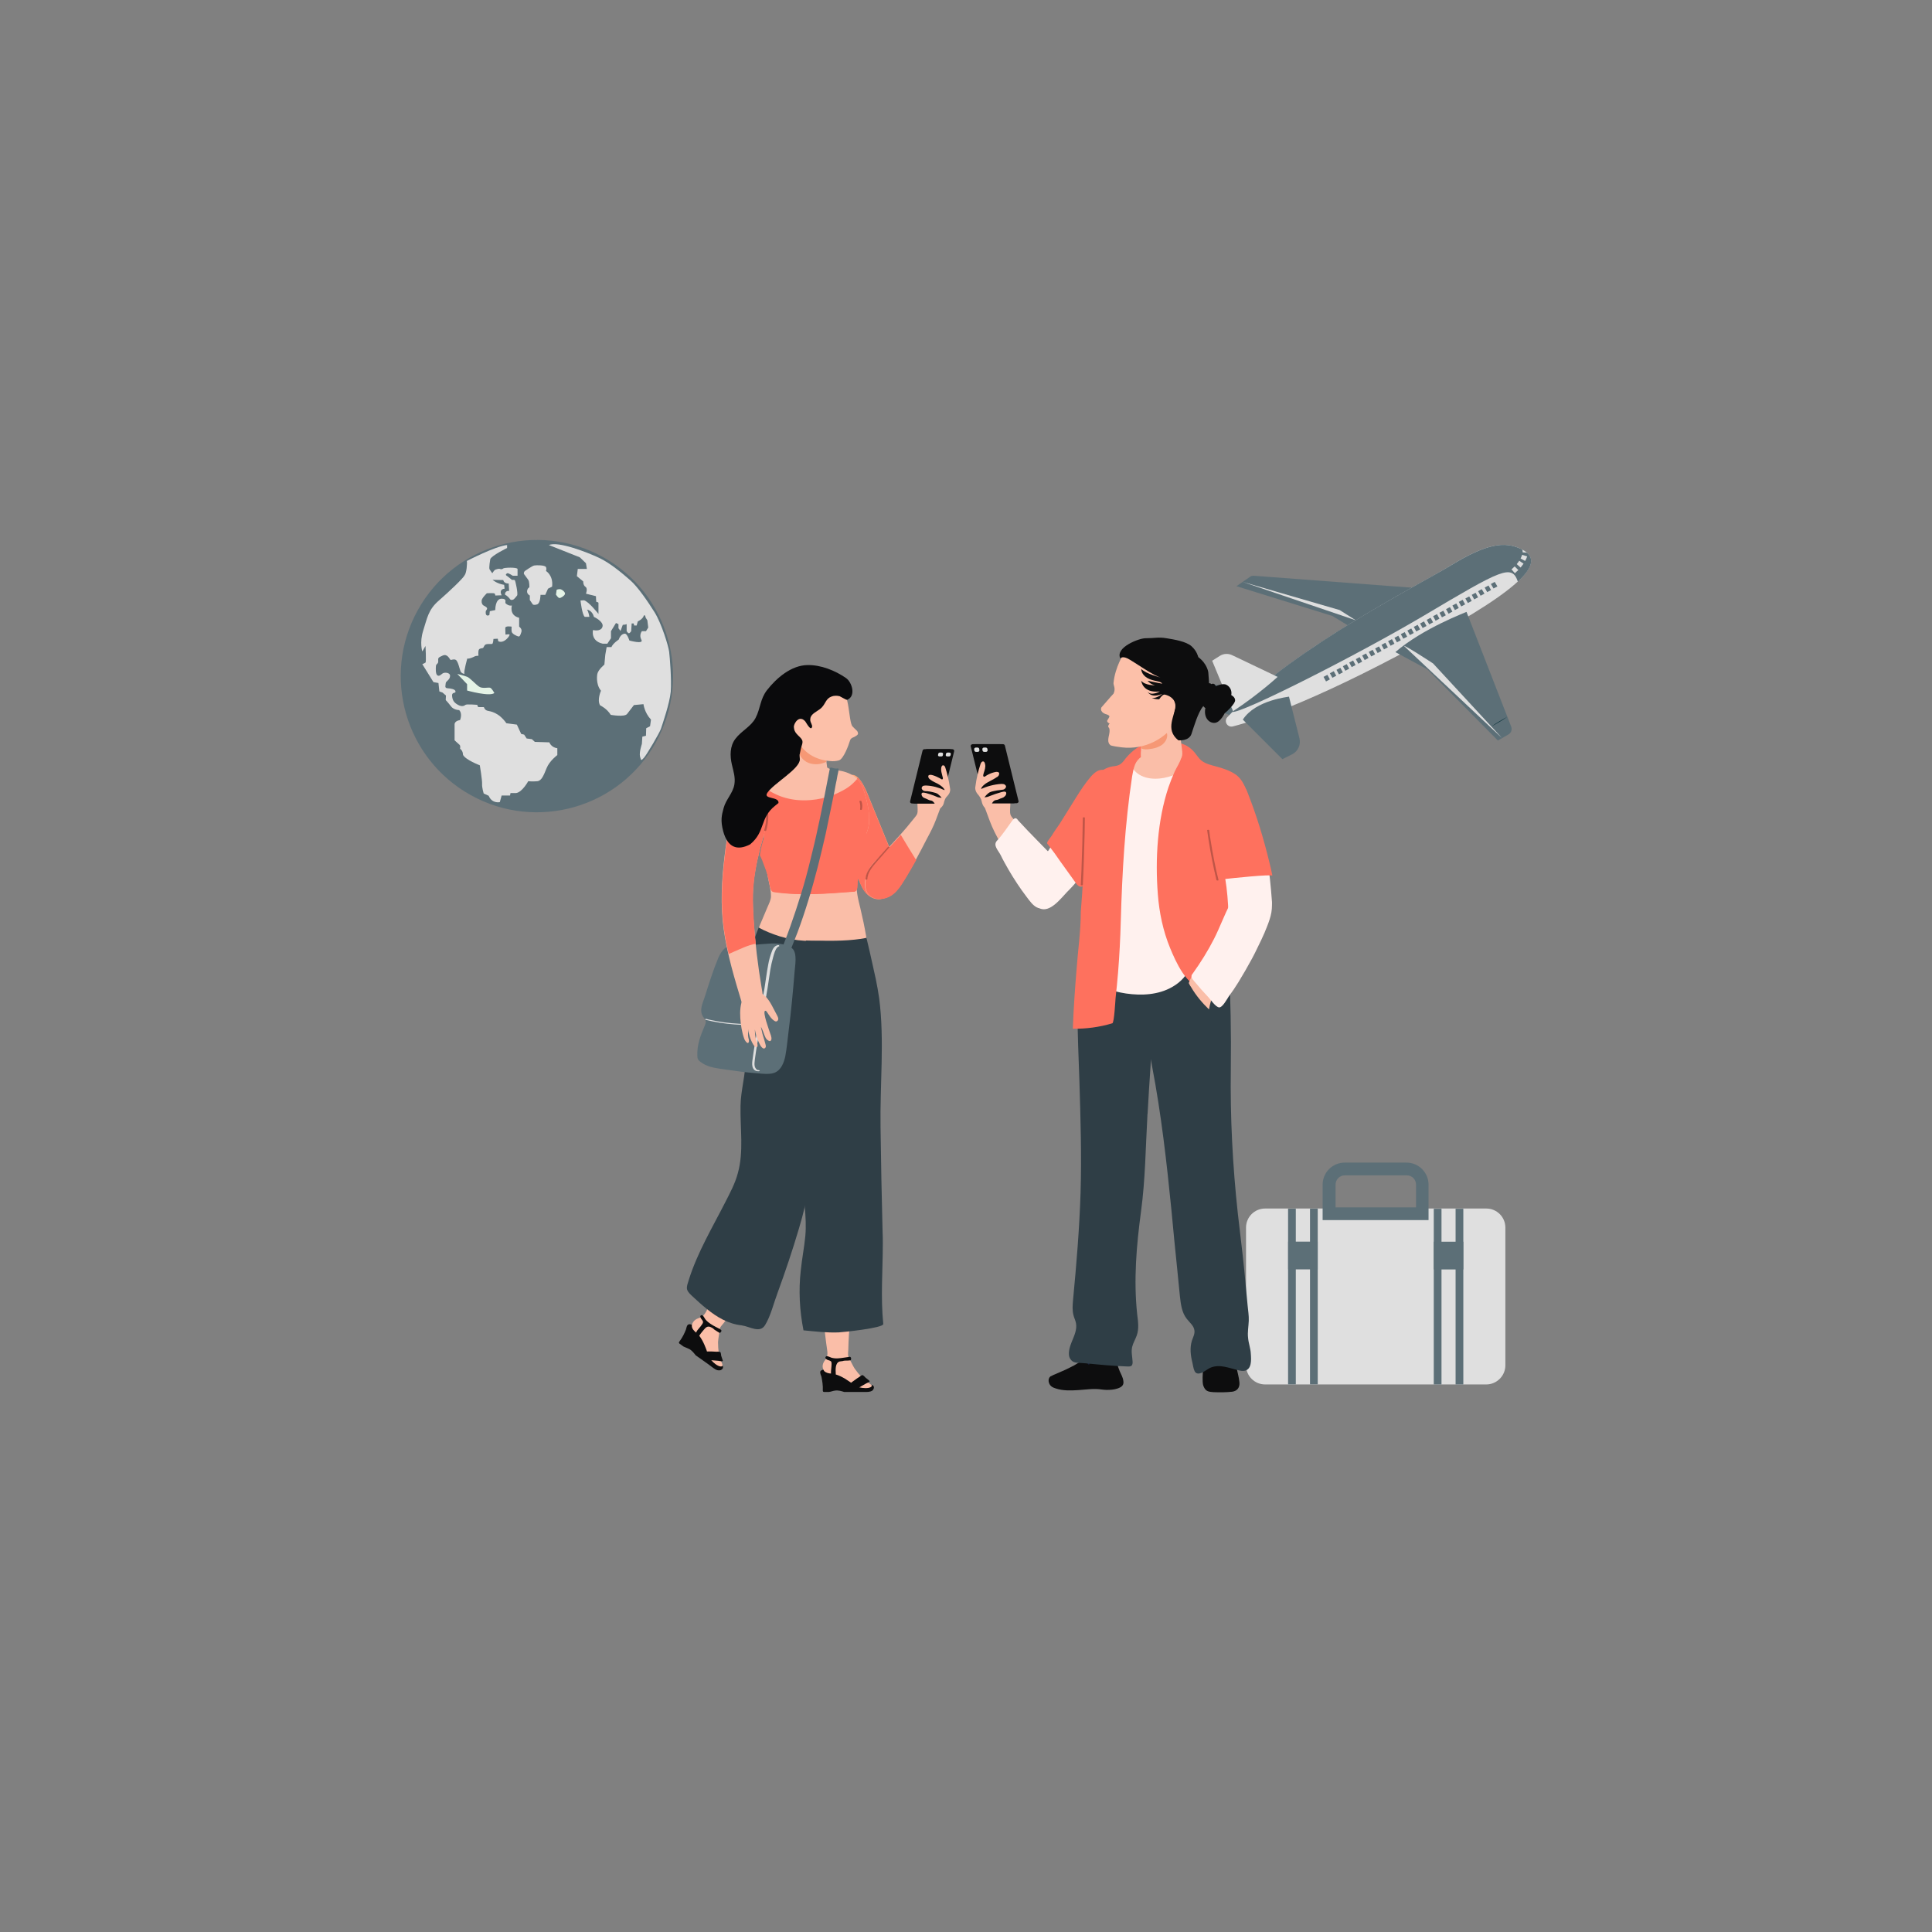 <?xml version="1.0" encoding="utf-8"?>
<svg xmlns="http://www.w3.org/2000/svg" enable-background="new 0 0 850 850" viewBox="0 0 850 850">
  <rect x="0" y="0" width="850" height="850" fill="#808080" stroke="none"/>
  <g>
    <g>
      <g>
        <path d="M595.1,276.4l-8.9-5.4L544,257.9l5.9-4.1c0.5-0.4,1.1-0.5,1.7-0.5l75.4,5.7L595.1,276.4z" fill="#5c6f77"/>
      </g>
      <g>
        <path d="M520.1,306.8l22.8,8.5l20.1-12.1l-31.5-2.1c-1.3-0.1-2.5,0.2-3.6,0.9L520.1,306.8z" fill="#5c6f77"/>
      </g>
      <g>
        <path d="M540,315.5c-1.7,1.8,0,4.7,2.4,4.1c12-3.1,39.9-12.6,91.1-41.2c44.4-24.7,43.8-32.6,36.2-36.6&#xD;&#xA;				c-7.6-4-15.9-2.5-31.3,6.9C624,257.6,568.3,285.4,540,315.5z" fill="#dfdfdf"/>
      </g>
      <g>
        <path d="M546.8,316.6l17.4,17.4l4.4-2.2c2.5-1.3,3.8-4.2,3.1-7l-4.6-18.3C567.1,306.6,552.4,307.9,546.8,316.6z" fill="#5c6f77"/>
      </g>
      <g>
        <path d="M613.9,286.9l14.1,7.6l31,31.3l4.7-2.7c1.2-0.7,1.6-2.1,1.2-3.3l-19.7-50.6&#xD;&#xA;				C645.2,269.3,626,276.4,613.9,286.9z" fill="#5c6f77"/>
      </g>
      <g>
        <path d="M669.7,241.8c-7.6-4-15.9-2.5-31.3,6.9c-14.1,8.6-67.4,35.3-96.3,64.5c3.4,1.1,54.7-24.8,84.1-42.2&#xD;&#xA;				c34.7-20.6,38.9-22.9,41.6-15.1C676.3,248,674.3,244.2,669.7,241.8z" fill="#5c6f77"/>
      </g>
      <g>
        <defs>
          <path d="M669.7,241.8c-7.6-4-15.9-2.5-31.3,6.9c-14.1,8.6-67.4,35.3-96.3,64.5c0,3.6,54.7-24.8,84.1-42.2&#xD;&#xA;					c34.7-20.6,38.9-22.9,41.6-15.1C676.3,248,674.3,244.2,669.7,241.8z" id="a"/>
        </defs>
        <clipPath id="b">
          <use href="#a" overflow="visible"/>
        </clipPath>
        <g clip-path="url(#b)">
          <g>
            <path d="M666.5,252.2l-1.5-1.7c0.5-0.4,0.9-0.9,1.4-1.3l1.6,1.6C667.5,251.2,667,251.7,666.5,252.2z M669,249.7&#xD;&#xA;						l-1.7-1.5c0.4-0.5,0.8-1,1.1-1.5l1.9,1.3C669.9,248.6,669.4,249.1,669,249.7z M671,246.8l-2-1.1c0.3-0.6,0.5-1.1,0.7-1.6&#xD;&#xA;						l2.2,0.7C671.7,245.4,671.4,246.1,671,246.8z M672.2,243.2l-2.3-0.2c0-0.1,0-0.2,0-0.3c0-0.4-0.1-0.8-0.2-1.1l2.1-0.9&#xD;&#xA;						c0.3,0.6,0.4,1.3,0.4,2C672.2,242.9,672.2,243,672.2,243.2z" fill="#dfdfdf"/>
          </g>
        </g>
      </g>
      <g>
        <g>
          <path d="M583.4,299.8l-1.1-2l1.7-0.9l1.1,2L583.4,299.8z M586.2,298.2l-1.1-2l1.7-0.9l1.1,2L586.2,298.2z&#xD;&#xA;					 M589.1,296.7l-1.1-2l1.7-0.9l1.1,2L589.1,296.7z M591.9,295.1l-1.1-2l1.7-0.9l1.1,2L591.9,295.1z M594.7,293.5l-1.1-2l1.7-0.9&#xD;&#xA;					l1.1,2L594.7,293.5z M597.6,292l-1.1-2l1.7-0.9l1.1,2L597.6,292z M600.4,290.4l-1.1-2l1.7-0.9l1.1,2L600.4,290.4z M603.3,288.8&#xD;&#xA;					l-1.1-2l1.7-0.9l1.1,2L603.3,288.8z M606.1,287.3l-1.1-2l1.7-0.9l1.1,2L606.1,287.3z M608.9,285.7l-1.1-2l1.7-0.9l1.1,2&#xD;&#xA;					L608.9,285.7z M611.8,284.1l-1.1-2l1.7-0.9l1.1,2L611.8,284.1z M614.6,282.6l-1.1-2l1.7-0.9l1.1,2L614.6,282.6z M617.4,281&#xD;&#xA;					l-1.1-2l1.7-0.9l1.1,2L617.4,281z M620.3,279.4l-1.1-2l1.7-0.9l1.1,2L620.3,279.4z M623.1,277.8l-1.1-2l1.7-0.9l1.1,2&#xD;&#xA;					L623.1,277.8z M625.9,276.3l-1.1-2l1.7-0.9l1.1,2L625.9,276.3z M628.8,274.7l-1.1-2l1.7-0.9l1.1,2L628.8,274.7z M631.6,273.1&#xD;&#xA;					l-1.1-2l1.7-0.9l1.1,2L631.6,273.1z M634.4,271.6l-1.1-2l1.7-0.9l1.1,2L634.4,271.6z M637.3,270l-1.1-2l1.7-0.9l1.1,2L637.3,270&#xD;&#xA;					z M640.1,268.4l-1.1-2l1.7-0.9l1.1,2L640.1,268.4z M642.9,266.8l-1.1-2l1.7-0.9l1.1,2L642.9,266.8z M645.8,265.3l-1.1-2l1.7-0.9&#xD;&#xA;					l1.1,2L645.8,265.3z M648.6,263.7l-1.1-2l1.7-0.9l1.1,2L648.6,263.7z M651.4,262.1l-1.1-2l1.6-0.9l0.6,1l0.6,1L651.4,262.1z&#xD;&#xA;					 M654.3,260.5l-1.1-2l1.7-0.9l1.1,2L654.3,260.5z M657.1,258.9l-1.2-2l0.1,0c0.5-0.3,1-0.6,1.6-0.9l1.2,2&#xD;&#xA;					C658.2,258.3,657.7,258.6,657.1,258.9z" fill="#5c6f77"/>
        </g>
      </g>
      <g>
        <path d="M542.5,312.9l-9.2-22.2l3.3-2.1c1.7-1.1,3.8-1.2,5.6-0.3l19.9,9.5C562.1,297.8,553.9,305.4,542.5,312.9z" fill="#dfdfdf"/>
      </g>
      <g>
        <polyline fill="#dfdfdf" points="546.7 256 589.4 268.4 596.5 272.9"/>
      </g>
      <g>
        <path d="M617.7,284.2c0.3-0.5,12.8,7.7,12.8,7.7l30.3,32.8" fill="#dfdfdf"/>
      </g>
      <g>
        <path d="M656.1,319.7c1.1-0.8,2.3-1.6,3.5-2.3c1.2-0.7,2.4-1.4,3.6-2.1c-1.1,0.8-2.3,1.6-3.5,2.3&#xD;&#xA;				C658.5,318.3,657.3,319,656.1,319.7z" fill="#002a33"/>
      </g>
      <g>
        <line fill="#dfdfdf" x1="552.1" x2="557.6" y1="257.6" y2="253.7"/>
      </g>
      <g>
        <line fill="#5c6f77" x1="536.6" x2="546.8" y1="288.6" y2="309.3"/>
      </g>
      <g>
        <line fill="#5c6f77" x1="539.8" x2="547.4" y1="295.1" y2="290.8"/>
      </g>
      <g>
        <line fill="#dfdfdf" x1="523.8" x2="540.5" y1="304.5" y2="308.2"/>
      </g>
      <g>
        <line fill="#dfdfdf" x1="551" x2="567.6" y1="312.9" y2="332.3"/>
      </g>
      <g>
        <line fill="#dfdfdf" x1="592.7" x2="621.1" y1="274.9" y2="258.5"/>
      </g>
    </g>
    <g>
      <g>
        <circle cx="236.2" cy="297.4" fill="#5c6f77" r="59.9" transform="rotate(-61.001 236.26 297.422)"/>
      </g>
      <g>
        <g>
          <path d="M205.4,246.8c0,0,12.7-6.6,17.7-7v1.3c0,0-6.8,3.3-7.4,4.9c0,0-0.7,3.9-0.3,4.5c0.4,0.7,1.2,1.7,1.2,1.7&#xD;&#xA;					s0.8-1.3,1.2-1.5c0.4-0.2,1.7-0.6,2.1-0.4c0.4,0.2,1.1,0.2,1.5-0.2c0.4-0.4,5.9-0.6,6.3,0.2v3h-2.1c0,0-2-1.3-2.4-1.1&#xD;&#xA;					c-0.4,0.2-1,0.6-0.3,1.1c0.8,0.5,2,1.6,2.3,1.8c0.3,0.1,1.1-0.1,1.3,0.2c0.3,0.3,1.5,6,1,6.7c-0.5,0.7-1.1,1.3-1.4,1.6&#xD;&#xA;					c-0.3,0.3-1.3,0.6-1.7,0c-0.4-0.6-1.5-1.7-2-1.8c-0.5-0.1-0.2-2.1,1.6-1.8l-0.2-3.3c0,0-2,0.2-2.4-1.5l-4.7-0.1&#xD;&#xA;					c0,0,1.9,1.7,5.1,2.2l0.2,1.7c0,0-2.7,0.1-1.3,2.9l-2.8,0.1c0,0,0-1-0.7-1c-0.7-0.1-3,0-3,0s-2.2,2.1-2.3,3.2&#xD;&#xA;					c-0.1,1.1,0.3,1.8,0.7,2.1c0.5,0.3,1.7,0.8,1.7,1.4c0,0.6-0.6,0.8-0.6,1.5c-0.1,0.7,0.1,2.2,1.6,1.4l0.2-1.7l2.4-0.5&#xD;&#xA;					c0,0-0.1-4.9,2.7-5c2.8,0,1.3,1.6,1.9,2.1c0.6,0.5,1.4,1.1,2.7,0.9c0,0-1.3,4.3,3.2,5.4v3.9c0,0,1.4,0.9,1,2.3&#xD;&#xA;					c-0.4,1.3-0.7,2.2-1.4,2c-0.7-0.2-2.8-1.1-2.9-2.2c-0.1-1.1,0-2.1,0-2.1s-2.8-0.5-2.8,0.6c0,1,0.1,2.9,0.1,2.9s1.6-0.3,1.8,0&#xD;&#xA;					c0.2,0.4-2.4,4.2-5,2.9l-0.2-1.1l-1.9,0.1c0,0-0.1,2.1-0.6,2.2c-0.5,0.1-2-0.1-2.7,0.2c-0.7,0.2-0.9,1.1-1.2,1.5&#xD;&#xA;					c-0.3,0.3-1.5,0.1-1.9,0.8c-0.4,0.7-0.2,2.7-0.2,2.7s-1.2,0-1.7,0.3c-0.5,0.3-2.5,1.2-3.2,0.9c0,0-1.6,5.5-1.3,6.8&#xD;&#xA;					c0,0-1.3-0.2-1.7-1.2c-0.4-1-1.1-4.5-2.1-5c-1-0.5-1.9,0.2-2.3,0c-0.4-0.3-1.3-2.8-3.4-1.9c-2,0.9-2.1,1-2,2.4&#xD;&#xA;					c0.1,1.4-0.9,1.1-1,2.2c-0.1,1.1-0.2,3.5,0.6,4.1c0.8,0.6,1.5-0.2,2.3-0.8c0.8-0.6,3.5-0.5,3.3,1.2c-0.1,1.7-1.9,2.2-1.9,3.1&#xD;&#xA;					c0,0.9-0.7,2.1,0.8,2.2c1.5,0.1,3.4,0.4,3.5,1.4c0.2,1-1.7,0.1-1.5,2c0.2,1.9,0.8,2.9,2.6,3.9c1.8,1,2.8,0.4,3.3,0&#xD;&#xA;					c0.5-0.4,5.2,0,5.2,0s0.1,1,0.6,1c0.5,0,2.3,0,2.3,0s0.3,1.3,1.6,1.6c1.3,0.3,4.8,0.6,8.3,5.5l4.6,0.6l1.9,4.1l1.3,0.3l1.1,1.7&#xD;&#xA;					l2.3,0.3l1.3,1.2l6.4,0.2c0,0,0.7,2.2,3.5,2.6v3c0,0-3.4,2.5-4.7,5.7c-1.3,3.2-2.2,5.6-4.1,5.8c-1.9,0.2-4,0-4,0&#xD;&#xA;					s-2.6,4.8-5.3,5.2h-2.5l-0.2,1.1h-3.7l-0.8,2.9c0,0-3.4,0.8-4.9-2.8l-2.2-1c0,0-0.8-2.6-0.7-4.2c0.1-1.6-1-8.2-1-8.2&#xD;&#xA;					s-6.3-2.4-7.4-4.6c0,0,0.1-1.7-1.3-2.7c0,0,0.3-1.2-0.2-1.7c-0.5-0.5-2.2-2-2.2-2l0-6.8c0,0-0.3-1.7,2.4-2.1&#xD;&#xA;					c0,0,1.2-2.8-0.4-4.4c0,0-2.5,0-3.7-1.8c-1.3-1.7-2.2-2.6-2.2-2.6l0.1-2l-1.5-1.3l-1.4-0.5l-0.4-3.7l-2.2-0.4l-4.9-7.9&#xD;&#xA;					c0,0,1-0.4,1.4-0.7c0.4-0.3,0-7.3,0-7.3l-1.4,2.4c0,0-1.3-3.9,0.4-9.2c1.7-5.2,2.1-9.1,6.9-13.2c4.8-4.2,10.6-9.7,11.3-11.1&#xD;&#xA;					C205.3,252,205.6,247.8,205.4,246.8z" fill="#dfdfdf"/>
        </g>
        <g>
          <path d="M231.1,251.1c0,0,3-2.1,3.9-2.3c1-0.2,4.8-0.2,5.2,0.7c0.4,0.9,0,1.7,0,1.7s3.3,1.9,2.7,6.9l-1.8,0.9&#xD;&#xA;					l-1.2,2.7h-2.1c0,0,0,3.7-1.5,4.2c-1.5,0.5-1.9,0-1.9,0l-1.3-1.9V262c0,0-1.3-0.6-1.2-1.9c0.1-1.3,1-1.7,1-1.7s0.1-2.4-0.5-3.3&#xD;&#xA;					c-0.7-0.9-1.9-2.6-1.9-2.6S230.3,251.6,231.1,251.1z" fill="#dfdfdf"/>
        </g>
        <g>
          <path d="M244.6,261.6l0.3-2.1c0,0,0.9-0.5,1.9-0.2c1,0.4,2.1,1.5,1.7,2.2c-0.3,0.7-1.7,1.6-2.3,1.6&#xD;&#xA;					C245.6,263.2,244.6,261.6,244.6,261.6z" fill="#e4f3e6"/>
        </g>
        <g>
          <path d="M241.5,239.8l13.6,5.4l2.7,2.6l0.4,2.5h-4l-0.4,3.2l2.8,2.3c0,0-0.1,1.7,1,2.4c1.1,0.7,0.2,3,0.2,3l4.4,1.1&#xD;&#xA;					c0,0,0,2.8,0.3,2.6c0.4-0.2,0.8,0.3,0.8,0.3v4.9c0,0-4.4-5.6-6.4-6l-1.5,0.1c0,0,0.7,6.4,1.9,7.2h2c0,0-0.4-2.6-1.1-3.2&#xD;&#xA;					c0,0,2.3,0.2,3.1,3.2c0,0,4.3,2,3.8,4.2c-0.5,2.2-3.3,1.8-4.2,1.6c0,0-1.2,4.8,4.3,6h2l1.6-2.4v-3.1l2.2-3.6l1.1,0.5v1.8&#xD;&#xA;					l0.9,1.2l1-2.7c0,0,1,0,1.7-0.3v3.1c0,0,0.6,0.9,1,0.9c0.4,0,1-0.9,1-0.9l0.2-3.4l0.9,0l0.2,0.9l1.1,0l0.5-1.8&#xD;&#xA;					c0,0,2.3-1,2.7-2.7l0.5,0.1l0.3,1l0.7,1.1l0.4,3.2l-1,1.6h-1.8c0,0-1.3,1.6-0.3,3.6c0,0.1,0.1,0.1,0.1,0.2&#xD;&#xA;					c1.1,2.1-5.3,0.3-5.3,0.3s-0.8-2.6-1.8-3c0,0-1.9-0.3-2.9,2.6c0,0-2.5,1.6-3.2,3.3h-2.1l-0.6,3.4l-0.4,4.3c0,0-2.7,2.2-3.1,4.1&#xD;&#xA;					c0,0-0.9,4.3,1.6,7.4c0,0-1.8,4-0.4,6.4c0,0,3,1.4,4.7,4.2c0,0,6.1,1.1,7.2-0.4l3-3.9l4.2-0.4c0,0,0.4,3.7,3.3,6.8l-0.4,2.9&#xD;&#xA;					l-1.7,0.9l-0.1,3.3l-1.6,0.4l-0.2,3.2c0,0-1.3,3.8-0.8,5.6c0.5,1.7,0.4,1.9,1.7,0.5c1.2-1.3,6.9-11,7.5-12.8&#xD;&#xA;					c0.6-1.9,3.8-11,4.3-16.3c0.4-5.3-0.4-15-0.7-17.5c-0.3-2.6-3.4-12.6-6.4-17.4c-3-4.8-7.4-11.2-10.6-14&#xD;&#xA;					c-3.2-2.8-8.9-7.7-13.9-10C258.4,243,245.6,238,241.5,239.8z" fill="#dfdfdf"/>
        </g>
        <g>
          <path d="M201.2,296.5l4.3,4.5v2.8c0,0,9.9,2.8,12,1.1c0,0-1-1.9-1.8-2.3c-0.8-0.3-3.5,0.5-4.9-0.5&#xD;&#xA;					c-1.4-0.9-4-3.8-5.2-4.3C204.1,297.2,201.2,296.5,201.2,296.5z" fill="#e4f3e6"/>
        </g>
      </g>
    </g>
    <g>
      <g>
        <path d="M653.9,609.1h-97.3c-4.6,0-8.4-3.7-8.4-8.4v-60.6c0-4.6,3.7-8.4,8.4-8.4h97.3c4.6,0,8.4,3.7,8.4,8.4v60.6&#xD;&#xA;				C662.3,605.3,658.5,609.1,653.9,609.1z" fill="#dfdfdf"/>
      </g>
      <g>
        <rect fill="#5c6f77" height="77.3" width="3.4" x="640.4" y="531.8"/>
      </g>
      <g>
        <rect fill="#5c6f77" height="77.3" width="3.4" x="630.8" y="531.8"/>
      </g>
      <g>
        <rect fill="#5c6f77" height="12.2" width="13" x="630.8" y="546.3"/>
      </g>
      <g>
        <rect fill="#5c6f77" height="77.3" transform="rotate(-180 568.45 570.433)" width="3.4" x="566.8" y="531.8"/>
      </g>
      <g>
        <rect fill="#5c6f77" height="77.3" transform="rotate(-180 578.076 570.433)" width="3.4" x="576.4" y="531.8"/>
      </g>
      <g>
        <rect fill="#5c6f77" height="12.2" transform="rotate(-180 573.263 552.385)" width="13" x="566.8" y="546.3"/>
      </g>
      <g>
        <g>
          <path d="M628.6,536.8h-46.7v-15.6c0-5.4,4.4-9.7,9.7-9.7h27.2c5.4,0,9.7,4.4,9.7,9.7V536.8z M587.5,531.2H623v-10&#xD;&#xA;					c0-2.3-1.8-4.1-4.1-4.1h-27.2c-2.3,0-4.1,1.8-4.1,4.1V531.2z" fill="#5c6f77"/>
        </g>
      </g>
    </g>
    <g>
      <path d="M371.5,345.5c-0.6,2.4-0.4,4.9-0.5,7.4c-0.2,3.5,0.3,7.1,0.5,10.6c0.4,5.9,1.2,11.7,3.1,17.3&#xD;&#xA;			c0.7,1.9,1.4,3.5,2.5,5.1c1.2,1.8,1.7,3.9,2.9,5.7c2.4,3.6,6.4,5.4,10.3,2.8c3.7-2.6,5.1-7.2,4.4-11.5c-0.4-2.7-1.5-5.3-2.5-7.9&#xD;&#xA;			c-3.4-8.3-6.8-16.6-10.2-25c-0.9-2.3-4.6-11.5-8.6-8.5C372.1,342.5,371.8,344.1,371.5,345.5z" fill="#ffa87d"/>
    </g>
    <g>
      <path d="M394.6,382.9c-0.4-2.7-1.5-5.3-2.5-7.9c-3.4-8.3-6.8-16.6-10.2-25c-0.6-1.5-2.3-5.7-4.5-7.9&#xD;&#xA;			c-0.4,0.5-0.8,1-1.3,1.5c-1.2,1.3-2.6,2.4-4.1,3.3c-0.3,0.2-0.6,0.4-0.9,0.5c-0.2,1.8-0.1,3.5-0.2,5.4c-0.2,3.5,0.3,7.1,0.5,10.6&#xD;&#xA;			c0.4,5.9,1.2,11.7,3.1,17.3c0.7,1.9,1.4,3.5,2.5,5.1c1.2,1.8,1.7,3.9,2.9,5.7c2.4,3.6,6.4,5.4,10.3,2.8&#xD;&#xA;			C394,391.9,395.3,387.3,394.6,382.9z" fill="#fe715e"/>
    </g>
    <g>
      <path d="M415.2,342.8c-1.3-0.8-2.9-0.9-4.4-0.4c-0.6,0.2-1.2,0.5-1.6,0.9c-0.2,0-0.3-0.1-0.5,0&#xD;&#xA;			c-0.8,0.9-1.5,1.9-2.2,2.9l0,0c-1.7,1.9-2.8,4.4-2.9,6.9c0,1.3,0.2,2.6,0.1,3.9c0,0.1,0,0.2,0,0.2c-0.1,1.1-0.5,1.5-1.2,2.4&#xD;&#xA;			c-1.6,1.9-3.1,3.9-4.8,5.8c-3.3,3.8-6.7,7.5-10.2,11c-2.2,2.2-4.6,4.4-5.8,7.4c-1.1,2.6-1.9,6.3-0.3,8.9c1.3,2.1,4,3.1,6.5,2.7&#xD;&#xA;			c5.5-0.7,8-5.3,10.6-9.5c3.3-5.4,6.3-11,9.2-16.7c1.5-2.8,3-5.6,4.1-8.6c0.9-2.4,1.8-4.8,2.7-7.2c0.3-0.9,0.6-1.8,1-2.7l0,0&#xD;&#xA;			c0,0,0-0.1,0-0.1c0.3-0.7,0.5-1.5,0.9-2.2c0.3-0.6,0.6-1.3,0.7-1.9C417.4,345.1,416.5,343.5,415.2,342.8z" fill="#fabea8"/>
    </g>
    <g>
      <path d="M402.7,377.8c-2.2-3.5-4.3-7-6.4-10.5c-2.8,3.2-5.7,6.2-8.6,9.2c-2.2,2.2-4.6,4.4-5.8,7.4&#xD;&#xA;			c-1.1,2.6-1.9,6.3-0.3,8.9c1.3,2.1,4,3.1,6.5,2.7c5.5-0.7,8-5.3,10.6-9.5c1.5-2.5,3-5.1,4.4-7.6&#xD;&#xA;			C402.9,378.1,402.8,378,402.7,377.8z" fill="#fe715e"/>
    </g>
    <g>
      <path d="M412.3,353.5h-11c-0.6,0-1-0.4-0.9-0.9l5.5-22.4c0.1-0.3,0.4-0.6,0.9-0.6h11c0.6,0,1,0.4,0.9,0.9l-5.5,22.4&#xD;&#xA;			C413,353.3,412.7,353.5,412.3,353.5z" fill="#0d0d0e"/>
    </g>
    <g>
      <path d="M413.4,353.5h-11c-0.6,0-1-0.4-0.9-0.9l5.5-22.4c0.1-0.3,0.4-0.6,0.9-0.6h11c0.6,0,1,0.4,0.9,0.9l-5.5,22.4&#xD;&#xA;			C414.1,353.3,413.8,353.5,413.4,353.5z" fill="#0d0d0e"/>
    </g>
    <g>
      <path d="M418.2,332.3l0.1-0.5c0.1-0.4-0.2-0.7-0.7-0.7h-0.7c-0.3,0-0.6,0.2-0.7,0.5l-0.1,0.5&#xD;&#xA;			c-0.1,0.4,0.2,0.7,0.7,0.7h0.7C417.8,332.8,418.1,332.6,418.2,332.3z" fill="#dfdfdf"/>
    </g>
    <g>
      <path d="M414.8,332.3l0.1-0.5c0.1-0.4-0.2-0.7-0.7-0.7h-0.7c-0.3,0-0.6,0.2-0.7,0.5l-0.1,0.5&#xD;&#xA;			c-0.1,0.4,0.2,0.7,0.7,0.7h0.7C414.5,332.8,414.8,332.6,414.8,332.3z" fill="#dfdfdf"/>
    </g>
    <g>
      <path d="M409.3,343c1,0.8,2.3,1.3,3.4,1.9c1.2,0.7,2.4,1.5,3,2.8c-2.6-1.2-5.4-2-8.2-2.1c-0.4,0-0.8,0-1.2,0.1&#xD;&#xA;			c-0.4,0.1-0.7,0.5-0.8,0.9c-0.1,0.5,0.4,1.1,0.9,1.3c0.5,0.2,1.1,0.2,1.6,0.2c0.8,0.1,1.6,0.2,2.3,0.4c0.8,0.2,1.8,0.4,2.4,0.9&#xD;&#xA;			c0.6,0.5,1.1,1,1.6,1.6c-0.6-0.1-1.2-0.1-1.8-0.3c-0.6-0.2-1.1-0.5-1.7-0.7c-1.1-0.4-2.3-0.8-3.4-1.1c-0.5-0.1-1.2-0.3-1.7-0.1&#xD;&#xA;			c-0.4,0.3-0.3,0.9-0.1,1.3c0.2,0.4,0.5,0.7,0.9,0.9c0.4,0.2,0.8,0.3,1.2,0.5c0.5,0.2,0.9,0.5,1.4,0.6c0.4,0.1,0.8,0.1,1.2,0.4&#xD;&#xA;			c0.5,0.4,0.9,0.9,1.1,1.5c0.1,0.4,0.2,0.8,0.5,1.2c0.2,0.4,0.6,0.7,1,0.7c0.3,0,0.6-0.2,0.9-0.4c0.5-0.4,0.9-0.9,1.2-1.5&#xD;&#xA;			c0.3-0.6,0.3-1.3,0.6-1.9c0.2-0.7,0.6-1.3,1.1-1.8c0.6-0.6,1.2-1.5,1.3-2.4c0.1-0.5,0-1-0.1-1.5c-0.4-2.9-1.1-5.9-2-8.7&#xD;&#xA;			c-0.2-0.5-0.4-1-1-1c-0.5,0-0.7,0.6-0.8,1.1c-0.2,1.2,0.2,2.4,0.5,3.6c0.1,0.3,0.4,1.1,0.1,1.4c-0.3,0.3-0.9-0.2-1.2-0.4&#xD;&#xA;			c-1-0.5-2-1-3-1.3c-0.8-0.3-2.6-0.5-2,1c0.1,0.3,0.4,0.6,0.7,0.8C409.1,342.9,409.2,343,409.3,343z" fill="#fabea8"/>
    </g>
    <g>
      <path d="M390.7,372.6l-5.1,5.7c-1.4,1.6-2.9,3.2-3.9,5.2c-0.5,1-0.9,2.2-0.9,3.3c0,0.3,0.8,0.3,0.8,0&#xD;&#xA;			c0.1-2.1,1.1-3.9,2.4-5.6c1.4-1.8,3.1-3.5,4.6-5.3c0.9-1.1,1.9-2.1,2.8-3.2C391.6,372.6,390.8,372.4,390.7,372.6z" fill="#bf5547"/>
    </g>
    <g>
      <path d="M377.8,372.4c0,0,0,0.1,0,0.1c-0.6,1.7,0.3,3.4,0.3,5.2c0,3.3-0.8,6.5-1.1,9.7c-0.5,4.2,0.5,8.1,1.5,12.1&#xD;&#xA;			c1,4.2,1.9,8.4,2.6,12.6c0.1,0.5,0.2,1.1-0.1,1.5c-0.4,0.8-1.4,1-2.2,1.4c-1.2,0.5-2.3,1-3.5,1.3c-1.3,0.4-2.6,0.7-3.9,1&#xD;&#xA;			c-4.4,0.8-8.8,0.5-13.3,0.3c-6.4-0.3-13.1-0.3-18.9-3c-1.5-0.7-2.9-1.5-3.9-2.7c-0.7-0.9-1.2-1.9-1.4-3c-0.1-1.1,0.4-1.8,0.8-2.8&#xD;&#xA;			c1-2.4,2-4.7,3-7.1c0.6-1.4,1.5-3.1,1.5-4.7c0-3.1-1-6.1-1.5-9.2c-0.6-2.9-0.3-6-0.6-9c-0.4-3.8-0.9-7.5-1.4-11.2&#xD;&#xA;			c-0.9-5.8-2-11.9-5.4-16.6c-0.5-0.7-2-1-1.6-2.2c0.2-0.5,0.6-0.7,1-1c1.7-1,3.5-1.6,5.3-2.3c3.1-1.2,6.2-2.7,9-4.5&#xD;&#xA;			c1.2-0.8,2.4-1.6,3.8-2c2.1-0.7,4.4-0.4,6.6-0.3c2.4,0,4.8-0.3,7,0.4c1.5,0.5,2.8,1.7,4.3,2.1c1.5,0.3,3,0.4,4.5,0.7&#xD;&#xA;			c2.8,0.6,5.5,1.8,7.4,4c1.8,2.1,2.6,4.8,3.3,7.5c0.8,3,1.4,6,1.5,9c0.1,3.1-0.5,6.2-2.2,8.8C379.4,369.7,378.3,370.9,377.8,372.4z" fill="#fabea8"/>
    </g>
    <g>
      <path d="M381.1,366.9c-0.2,0.5-0.5,1-0.8,1.5c-0.8,1.3-2,2.5-2.5,4c0,0,0,0.1,0,0.1c-0.6,1.7,0.3,3.4,0.3,5.2&#xD;&#xA;			c0,3.3-0.8,6.5-1.1,9.7c-0.1,1.4-0.2,2.7-0.1,4c-0.2,0.5-0.5,0.8-1,0.9c-11.8,0.9-23.7,1.9-35.4,0.2c-1-0.1-1.4-1-1.6-1.9&#xD;&#xA;			c0-0.1,0-0.2-0.1-0.3c0,0,0,0,0,0c-0.2-1-0.4-2-0.6-2.9c-0.2-0.7-0.3-1.4-0.5-2.2c-0.6-2.9-0.3-6-0.6-9c-0.3-2.7-0.6-5.3-1-8&#xD;&#xA;			c-0.1-1.1-0.3-2.2-0.5-3.3c-0.9-5.8-2-11.9-5.4-16.6c-0.5-0.7-2-1-1.6-2.2c0.2-0.5,0.6-0.7,1-1c1.1-0.7,2.4-1.2,3.6-1.6&#xD;&#xA;			c2.1,2.4,4.7,4.3,7.6,5.7c3.2,1.6,6.7,2.5,10.2,2.8c3.6,0.3,7.3,0,10.8-0.8c3.6-0.8,7-2.2,10.2-4.1c1.5-0.9,2.9-2,4.1-3.3&#xD;&#xA;			c0.3-0.4,0.7-0.7,1-1.1c0.2,0.2,0.3,0.3,0.5,0.5c1.8,2.1,2.6,4.8,3.3,7.5c0.8,3,1.5,6,1.5,9C382.5,362.1,382.1,364.7,381.1,366.9z" fill="#fe715e"/>
    </g>
    <g>
      <path d="M381.1,366.9c0,1.6-0.2,3.1-0.4,4.7c-0.5,3.2-1.5,6.4-2.2,9.5c-0.5,2.1-0.9,4.1-1.1,6.2&#xD;&#xA;			c-0.1,0.9,0.1,2.9-0.4,4c-0.2,0.5-0.5,0.8-1,0.9c-11.8,0.9-23.7,1.9-35.4,0.2c-1-0.1-1.4-1-1.6-1.9c0-0.1,0-0.2-0.1-0.3&#xD;&#xA;			c0,0,0,0,0,0c-0.1-0.5-0.1-1-0.2-1.4c-0.1-0.5-0.3-1-0.4-1.6c-0.3-1.3-0.7-2.6-1.2-3.9c-0.1-0.4-0.2-0.7-0.4-1.1&#xD;&#xA;			c-0.1-0.4-0.3-0.7-0.4-1.1c-0.2-0.4-0.3-0.9-0.5-1.3c-0.1-0.3-0.2-0.5-0.3-0.8c0,0,0,0,0-0.1c-0.2-0.5-0.5-1.1-0.7-1.6&#xD;&#xA;			c0-0.1-0.1-0.1-0.1-0.2c-0.1-0.1-0.1-0.3-0.2-0.4c-0.1-0.1-0.1-0.3-0.2-0.4c0,0,0,0,0-0.1c0.4-2.8,1.1-5.6,2-8.3&#xD;&#xA;			c0.1-0.4,0.3-0.8,0.4-1.2c1-2.8,2.2-5.5,4.5-7.3c3.3-2.5,7.8-2.4,11.9-2.2c6.8,0.3,13.6,0.6,20.4-0.1c1.8-0.2,4.3-0.8,5.3,0.9&#xD;&#xA;			c1.1,1.9,1.8,3.8,2.1,6C381,365.1,381.1,366,381.1,366.9z" fill="#fe715e"/>
    </g>
    <g>
      <path d="M362,611.6c0,0.2,0,0.4,0.1,0.6c0.1,0.1,0.2,0.2,0.4,0.2h2.2c0.9-0.1,1.8-0.5,2.7-0.6c1.4-0.2,2.7,0.2,4,0.6&#xD;&#xA;			c0,0,0,0,0.1,0c1.7,0,3.3,0,5,0c1.2,0,2.5,0,3.7,0c1.3,0,2.5,0.1,3.6-0.6c0.6-0.5,0.9-1.4,0.5-2c-0.7-0.9-2.2-0.5-3.2-0.5&#xD;&#xA;			c-2.6,0-4.8-1.6-7-3.1c-1.6-1.1-3.3-2.1-5.1-2.9c-1.8-0.7-3.8-1.1-5.8-0.9c-0.7,0.1-2,0.3-2.3,1c-0.2,0.7,0.3,1.7,0.5,2.3&#xD;&#xA;			C361.8,607.7,362.1,609.7,362,611.6z" fill="#0d0d0e"/>
    </g>
    <g>
      <path d="M379.2,605.9c-1.2-1.1-2.2-2.4-3.2-3.8c-0.9-1.4-1.5-2.9-2.3-4.3c-0.8-1.3-0.6-2.2-0.5-3.8&#xD;&#xA;			c0.2-9.7,1.5-19.4,2.4-29.1c0.6-6.9,1.3-13.9,0.5-20.9c-0.2-1.5-0.4-3-1.1-4.4c-2.2-4.2-7.1-3.3-10.6-1.1c-1,0.7-2,1.4-2.7,2.4&#xD;&#xA;			c-0.7,1-0.6,2-0.7,3.2c-0.2,2.8-1.2,5.6-1.2,8.4c0.1,5.6,0.4,11.1,1,16.7c0.5,4.8,1.2,9.7,1.8,14.5c0.3,2.4,0.6,4.8,0.9,7.3&#xD;&#xA;			c0.2,2,1.1,5,0,6.7c-0.3,0.5-0.8,1-1.1,1.6c-0.4,0.8-0.6,1.7-0.4,2.5c0.1,0.5,0.3,1,0.6,1.4c0.8,0.8,2.1,1.1,3.1,1.1&#xD;&#xA;			c2.6,0.2,5.7,1.9,7.8,3.4c1.5,1,3,2.2,4.7,2.7c1.2,0.3,3.8,0.6,5-0.2c1-0.7-0.3-1.2-1-1.7C381.1,607.6,380.1,606.8,379.2,605.9z" fill="#fabea8"/>
    </g>
    <g>
      <path d="M372.5,598.6c0.5,0,1,0,1.5-0.1c0.1,0,0.2,0,0.3-0.1c0-0.1,0.1-0.1,0.1-0.2c0.1-0.4,0.1-1-0.3-1.2&#xD;&#xA;			c-0.2-0.1-0.5-0.1-0.7,0c-1.5,0.2-3,0.5-4.5,0.6c-1.1,0.1-2.2,0-3.2-0.3c-0.5-0.2-2-1-2.4-0.4c-0.5,0.7,0.2,1.1,0.8,1.4&#xD;&#xA;			c0.5,0.2,1.3,0.3,1.6,0.8c0.3,0.5,0.1,1.5,0.1,2.1c0,0.7-0.5,3.3,0,3.7c0.3,0.3,1.5,0.5,1.8,0.1c0.1-0.2,0.1-0.5,0.1-0.7&#xD;&#xA;			c-0.1-1.6-0.3-4.7,1.7-5.3c0.5-0.1,0.9-0.1,1.4-0.2C371.3,598.6,371.9,598.6,372.5,598.6z" fill="#0d0d0e"/>
    </g>
    <g>
      <path d="M378.9,609.9c0.7-0.4,1.4-0.8,2.1-1.2c0.3-0.2,1.8-0.7,1.6-1.1c-0.1-0.1-0.2-0.2-0.3-0.3&#xD;&#xA;			c-0.5-0.4-1-0.8-1.5-1.2c-0.3-0.3-0.9-1-1.3-1.1c-0.4-0.1-1.3,0.7-1.6,0.9c-0.5,0.3-1.1,0.7-1.6,1.1c-0.5,0.3-0.9,0.7-1.4,1&#xD;&#xA;			c-0.4,0.3-0.7,0.4-0.3,0.9c0.3,0.4,0.7,0.7,1,1.1c0.3,0.3,0.6,0.6,0.9,0.7c0.7,0.2,1.3-0.2,1.9-0.5&#xD;&#xA;			C378.6,610.1,378.8,610,378.9,609.9z" fill="#0d0d0e"/>
    </g>
    <g>
      <path d="M299,590.1c-0.1,0.2-0.3,0.3-0.3,0.6c0,0.1,0.1,0.3,0.2,0.4l1.8,1.3c0.8,0.4,1.7,0.7,2.5,1.1&#xD;&#xA;			c1.2,0.6,2.1,1.8,2.9,2.8c0,0,0,0,0,0c1.4,1,2.7,1.9,4.1,2.9c1,0.7,2,1.4,3,2.2c1,0.7,2,1.6,3.3,1.5c0.8,0,1.6-0.6,1.6-1.4&#xD;&#xA;			c0-1.2-1.5-1.7-2.3-2.2c-2.1-1.5-3-4.2-3.9-6.6c-0.7-1.8-1.4-3.7-2.5-5.3c-1.1-1.7-2.5-3.1-4.2-4.1c-0.6-0.4-1.8-1-2.5-0.5&#xD;&#xA;			c-0.6,0.4-0.7,1.5-0.9,2.1C301.1,586.7,300.2,588.5,299,590.1z" fill="#0d0d0e"/>
    </g>
    <g>
      <path d="M316.3,595.4c-0.3-1.6-0.4-3.3-0.4-4.9c0.1-1.7,0.5-3.2,0.6-4.9c0.1-1.6,0.8-2.2,1.8-3.4&#xD;&#xA;			c5.8-7.8,12.5-15,18.9-22.3c2.1-2.4,5.1-5,6.2-8c1.2-3.1,1.9-6.7,0.5-9.8c-1.5-3.1-5.2-5-8.6-4.2c-3.1,0.7-4.9,4.4-6.5,6.9&#xD;&#xA;			c-2.1,3.3-4.2,6.6-6.1,10.1c-2.4,4.3-4.6,8.6-7,12.8c-1.2,2.1-2.3,4.3-3.5,6.4c-1,1.7-2,4.7-3.9,5.5c-0.6,0.2-1.2,0.4-1.8,0.7&#xD;&#xA;			c-0.8,0.4-1.4,1-1.8,1.8c-0.2,0.5-0.4,1-0.3,1.5c0.1,1.1,1.1,2.1,1.9,2.7c2.1,1.7,3.5,4.9,4.4,7.3c0.6,1.7,1.1,3.5,2.3,4.9&#xD;&#xA;			c0.8,1,2.8,2.7,4.2,2.7c1.2,0,0.5-1.2,0.2-2C316.8,597.9,316.5,596.6,316.3,595.4z" fill="#fabea8"/>
    </g>
    <g>
      <path d="M315.1,585.5c0.4,0.3,0.8,0.5,1.3,0.8c0.1,0.1,0.2,0.1,0.3,0.1c0.1,0,0.1-0.1,0.2-0.1&#xD;&#xA;			c0.3-0.3,0.7-0.7,0.4-1.1c-0.1-0.2-0.4-0.3-0.6-0.5c-1.3-0.7-2.7-1.3-4-2.2c-0.9-0.6-1.8-1.3-2.4-2.1c-0.3-0.4-1-2-1.7-1.8&#xD;&#xA;			c-0.8,0.3-0.5,1-0.1,1.6c0.3,0.4,0.9,1,0.8,1.6c-0.1,0.6-0.8,1.3-1.1,1.8c-0.4,0.6-2.6,2.6-1.7,3.3c0.2,0.2,0.5,0.3,0.6,0.6&#xD;&#xA;			c0.4,0.8,0.6,0.1,0.9-0.4c0.5-0.7,1-1.3,1.6-2c0.8-1,1.6-1.8,2.9-1.3c0.4,0.2,0.9,0.4,1.3,0.7&#xD;&#xA;			C314.1,584.9,314.6,585.2,315.1,585.5z" fill="#0d0d0e"/>
    </g>
    <g>
      <path d="M313.7,598.5c0.8,0.1,1.6,0.1,2.4,0.2c0.4,0,1.9,0.5,1.9,0c0-0.1,0-0.2-0.1-0.4c-0.2-0.6-0.4-1.2-0.6-1.8&#xD;&#xA;			c-0.1-0.4-0.1-1.4-0.4-1.6c-0.3-0.3-1.4-0.2-1.8-0.2c-0.6,0-1.3-0.1-1.9-0.1c-0.6,0-1.1,0-1.7,0c-0.5,0-0.8-0.1-0.7,0.6&#xD;&#xA;			c0.1,0.5,0.1,1,0.2,1.5c0.1,0.4,0.1,0.8,0.4,1.1c0.4,0.5,1.2,0.6,1.9,0.7C313.3,598.5,313.5,598.5,313.7,598.5z" fill="#0d0d0e"/>
    </g>
    <g>
      <path d="M359.4,414c-1.8,0-3.7,0-5.5-0.1c-3.7-0.2-7.4-0.9-11-2c-3.1-1-6.2-2.2-9.1-3.8c-1.5,3.5-2.6,7.2-3.5,10.9&#xD;&#xA;			c-2,8.1-2.4,16.6-2.5,24.9c-0.1,7.2,0,14.3,0.2,21.5c0.2,7.1-2.1,14-2.2,21.2c-0.2,9.9,1.5,20-1.2,29.6c-1.2,4.5-3.4,8.6-5.5,12.7&#xD;&#xA;			c-5.6,11-12.2,22-16,34c-1.2,3.8-1.6,4.5,1.3,7.2c2.2,2,4.3,4,6.6,5.8c4.4,3.6,9.5,6.6,15.3,7.2c3.8,0.6,8,3.6,10.3-0.1&#xD;&#xA;			c2.5-4.1,3.8-9.7,5.5-14.2c3.4-9.3,6.6-18.8,9.4-28.3c4.2-13.8,6.2-27.8,7.4-42.2c1-12,1.8-24,2.2-36c0.4-11,1.3-22,2-32.9&#xD;&#xA;			c0.4-5.1,0.7-10.1,0.9-15.2C362.5,414,361,414,359.4,414z" fill="#2f3e46"/>
    </g>
    <g>
      <path d="M388.4,547.1c0-1.7,0-3.4-0.1-5.2c-0.4-15.3-0.7-30.7-0.9-46c-0.3-18.5,1.8-38.4-0.6-56.7&#xD;&#xA;			c-0.4-2.8-0.9-5.6-1.5-8.5c-0.4-2-0.9-3.9-1.3-5.9c-0.9-4.1-1.8-8.1-2.8-12.2c-1.7,0.4-3.4,0.6-5.2,0.8c-3.7,0.4-7.4,0.5-11.1,0.5&#xD;&#xA;			c-1.8,0-3.7,0-5.5,0c-1.6,0-3.2,0-4.8-0.1c-0.5,10.4,0.3,20.9,2.3,31.1c1.4,7.3,0.5,14.4-0.5,21.5c-1.2,8.4-1.4,17.1-2.1,25.6&#xD;&#xA;			c-0.7,8.8-1.5,17.6-1.2,26.4c0.2,8.5,2,16.9,1.2,25.5c-0.5,5.1-1.5,10.1-2,15.1c-1,8.8-0.5,17.7,1.2,26.3&#xD;&#xA;			c5.2,0.5,10.3,1.1,15.5,0.9c1.8-0.1,19.7-1.9,19.6-3.7C387.4,570.6,388.4,558.9,388.4,547.1z" fill="#2f3e46"/>
    </g>
    <g>
      <path d="M349.6,427.4c-0.7,8.6-1.5,17.3-2.6,25.9c-0.5,3.8-0.8,7.7-1.5,11.4c-0.6,2.8-1.8,6-4.6,7.2&#xD;&#xA;			c-1.7,0.7-3.6,0.6-5.5,0.5c-4.1-0.3-8.1-0.7-12.2-1.3c-1.9-0.3-3.9-0.5-5.8-0.8c-3.3-0.5-6.5-1-9.2-3.1c-0.4-0.3-0.9-0.7-1.1-1.2&#xD;&#xA;			c-0.3-0.5-0.3-1.1-0.3-1.6c-0.2-4.5,1.4-8.9,3.2-13c0.3-0.7,0.6-1.4,0.5-2.2c-0.2-0.7-0.7-1.3-1.2-1.9c-1.8-2.9-0.1-6,0.8-8.8&#xD;&#xA;			c1.8-5.7,3.6-11.5,5.9-17c1.7-4,4-6.1,8.4-5.7c5,0.4,10-0.5,15-0.7c2.9-0.1,7,0.2,9.3,2.3C350.8,419.5,349.8,424.8,349.6,427.4z" fill="#5c6f77"/>
    </g>
    <g>
      <path d="M342.8,416c-0.1-0.2-0.4-0.2-0.5-0.2c-1.7,0.3-2.4,1.8-2.9,3.3c-0.6,1.7-1.1,3.4-1.4,5.2&#xD;&#xA;			c-0.7,3.6-1.1,7.2-1.7,10.8c-0.6,3.5-1.3,7.1-2.7,10.4c-0.4,0.8-0.8,1.6-1.2,2.4c-0.4,0.8-0.9,1.5-1.6,2c-0.8,0.5-1.7,0.6-2.6,0.6&#xD;&#xA;			c-1,0-2.1,0-3.1-0.1c-4.2-0.2-8.5-0.8-12.6-1.7c-0.5-0.1-1-0.2-1.6-0.4c-0.2,0-0.5-0.1-0.6,0.1c-0.1,0.1,0,0.3,0.2,0.3&#xD;&#xA;			c4.1,1,8.4,1.7,12.6,2c1.1,0.1,2.2,0.1,3.3,0.2c1,0,2,0.1,3,0c0.9-0.1,1.8-0.3,2.5-0.9c0.7-0.6,1.1-1.3,1.6-2.1&#xD;&#xA;			c0.4-0.6,0.7-1.2,1-1.9c-0.5,2.3-0.9,4.6-1.3,6.9c-0.8,4.6-1.6,9.2-2.2,13.9c-0.1,1.1-0.2,2.3,0.4,3.3c0.5,0.9,1.5,1.3,2.5,1.2&#xD;&#xA;			c0.1,0,0.4-0.1,0.3-0.3c-0.1-0.2-0.4-0.2-0.5-0.2c-0.8,0.1-1.4-0.9-1.6-1.5c-0.3-1-0.1-2.1,0-3.1c0.3-2.2,0.6-4.4,1-6.6&#xD;&#xA;			c0.7-4.4,1.5-8.9,2.4-13.3c0.5-2.5,1-5,1.6-7.4c0-0.1,0-0.1-0.1-0.2c0.1-0.4,0.2-0.7,0.2-1.1c0.7-3.6,1.1-7.3,1.7-10.9&#xD;&#xA;			c0.3-1.8,0.7-3.6,1.2-5.4c0.2-0.9,0.5-1.7,0.8-2.6c0.3-0.7,0.6-1.5,1.2-2c0.3-0.2,0.6-0.4,0.9-0.5&#xD;&#xA;			C342.7,416.3,342.9,416.2,342.8,416z" fill="#dfdfdf"/>
    </g>
    <g>
      <path d="M345.6,423.4l-3.5-1.5c2-4.7,3.9-9.5,5.6-14.3c1.7-4.8,3.3-9.6,4.8-14.5c1.5-4.8,2.8-9.7,4-14.6&#xD;&#xA;			c1.2-4.9,2.4-9.7,3.4-14.6c1.1-4.8,2-9.7,3-14.5c0.4-2.1,0.8-4.1,1.2-6.2c0.2-1,0.4-2.1,0.6-3.1c0.1-0.5,0.2-1,0.3-1.5&#xD;&#xA;			c0.1-0.4,0-0.9,0.6-0.9c0.2,0,0.4,0.1,0.6,0.1c0.7,0.3,1.5,0.4,2.3,0.3c0.1,0,0.2,0,0.3,0c0.4,0.1-0.3,2.8-0.4,3.3&#xD;&#xA;			c-0.2,1.2-0.4,2.4-0.7,3.6c-0.4,2.4-0.9,4.8-1.4,7.2c-1,4.9-2,9.7-3,14.5c-1.1,4.9-2.3,9.8-3.5,14.6c-1.3,4.9-2.6,9.8-4.1,14.6&#xD;&#xA;			c-1.5,4.9-3.1,9.7-4.9,14.5C350.3,411.6,345.7,423.5,345.6,423.4z" fill="#5c6f77"/>
    </g>
    <g>
      <path d="M337.4,352c-0.4-1.7-1.2-3.2-2.3-4.5c-11.7-12.6-15.7,24-16.3,29c-1.3,10.6-1.9,21.7-0.4,32.3&#xD;&#xA;			c1.5,11,4.9,22.2,8.1,32.8c0.4,1.3,0.9,2.8,2.1,3.5c1.3,0.8,3.1,0.3,4.3-0.6c3.3-2.7,2.9-6.1,2.2-9.8c-1.7-10.1-2.9-20.2-3.6-30.4&#xD;&#xA;			c-0.2-3.6-0.4-7.2-0.3-10.7c0.2-6.9,1.5-13.7,3.2-20.4c1.5-5.9,4-12.3,3.4-18.5C337.8,353.7,337.7,352.8,337.4,352z" fill="#fabea8"/>
    </g>
    <g>
      <path d="M322.9,418.7c3.1-1.3,6.2-2.9,9.6-3.5c-0.4-3.7-0.7-7.3-0.9-11c-0.2-3.6-0.4-7.2-0.3-10.7&#xD;&#xA;			c0.2-6.9,1.5-13.7,3.2-20.4c1.5-5.9,4-12.3,3.4-18.5c-0.1-0.9-0.2-1.7-0.4-2.6c-0.4-1.7-1.2-3.2-2.3-4.5&#xD;&#xA;			c-11.7-12.6-15.7,24-16.3,29c-1.3,10.6-1.9,21.7-0.4,32.3c0.5,3.6,1.2,7.3,2.1,10.9C321.3,419.4,322.1,419.1,322.9,418.7z" fill="#fe715e"/>
    </g>
    <g>
      <path d="M327,438.9c-1.3,2.8-1.5,6-1.3,9c0.2,3,0.7,6.2,1.7,9c0.1,0.4,0.3,0.7,0.5,1c0.2,0.3,0.4,0.6,0.7,0.8&#xD;&#xA;			c0.1,0.1,0.3,0.2,0.4,0.2c0.1,0,0.3-0.1,0.3-0.2c0.5-0.7,0-1.7-0.1-2.4c-0.2-1.1,0-2.4,0-3.5c0,1.1,0.4,2.4,0.7,3.4&#xD;&#xA;			c0.4,1.2,0.9,2.4,1.6,3.5c0.5,0.8,1.8,1.7,1.8,0.2c0-1.1-0.6-2.1-0.8-3.1c-0.3-1.2-0.4-2.6-0.4-3.9c0.4,2.4,1.2,4.8,2.4,7&#xD;&#xA;			c0.3,0.5,1,1.5,1.7,1.4c0.4-0.1,0.6-0.4,0.7-0.7c0.1-0.3,0-0.7-0.1-1.1c-0.3-1.3-0.7-2.5-1.1-3.8c-0.2-0.7-0.4-1.3-0.5-2&#xD;&#xA;			c-0.1-0.5-0.4-1.4-0.4-1.9c0.4,0.7,0.7,1.4,1,2.2c0.3,0.9,0.6,1.7,1,2.5c0.3,0.6,0.8,1.1,1.4,1.4c0.2,0.1,0.5,0.2,0.7,0.1&#xD;&#xA;			c1-0.5,0.3-2.5,0-3.2c-0.3-1-3.7-10-2.2-10.1c0.3,0,0.5,0.2,0.7,0.5c1,1.5,1.9,3.1,3.4,4c0.2,0.1,0.4,0.2,0.6,0.2&#xD;&#xA;			c0.7,0,1.1-0.8,1-1.3c-0.1-0.7-0.6-1.5-0.9-2.1c-0.6-1.2-1.3-2.4-1.9-3.6c-1.6-3-3.7-5.8-7.4-6.3&#xD;&#xA;			C329.5,435.6,327.9,436.8,327,438.9z" fill="#fabea8"/>
    </g>
    <g>
      <path d="M337.8,356.3c0-0.3-0.9-0.3-0.9,0c0.4,3,0.2,6.1-0.7,9c-0.1,0.3,0.8,0.4,0.9,0.1&#xD;&#xA;			C338,362.4,338.2,359.3,337.8,356.3z" fill="#bf5547"/>
    </g>
    <g>
      <path d="M379,352.5c-0.1-0.3-1-0.2-0.9,0.1c0.4,1.1,0.5,2.3,0.3,3.5c0,0.2,0.3,0.2,0.4,0.2c0.2,0,0.4,0,0.4-0.2&#xD;&#xA;			C379.5,354.9,379.4,353.7,379,352.5z" fill="#bf5547"/>
    </g>
    <g>
      <path d="M364,340.1c-0.2,0.7-0.8,1.3-1.5,1.7c-0.9,0.7-2.4,1.1-3.5,1.4c-3.7,1-8,0.6-11.7-0.2&#xD;&#xA;			c-0.7-0.2-1.4-0.4-2-0.7c-0.6-0.4-1.1-1-1.2-1.7c-0.1-0.9,0.3-1.7,0.7-2.5c0.1-0.3,0.3-0.6,0.4-0.9c0.3-0.8,0.6-1.6,0.9-2.4&#xD;&#xA;			c0.4-1.2,0.6-2.5,0.8-3.7c0.2-1.2,0.1-2.4,0.1-3.7c0-0.7-0.1-1.9,0.7-2.2c0.6-0.2,1.8,0.1,2.4,0.3c0.8,0.2,1.6,0.7,2.4,0.8&#xD;&#xA;			c1.1,0.1,2.4,0,3.5,0c0.8,0,1.6-0.4,2.4-0.5c0.7-0.1,1.3,0.1,2,0.2c0.4,0.1,0.8,0.3,1.1,0.5c0.3,0.2,0.6,0.4,0.8,0.7&#xD;&#xA;			c0.1,0.1,0.2,0.2,0.2,0.3c0.2,0.2,0.3,0.5,0.5,0.7c0.4,0.8,0.5,1.6,0.5,2.5c0,0.8,0,1.6,0,2.3c0,0.7,0.1,1.4,0.1,2.1&#xD;&#xA;			c0,0.3,0.1,0.6,0.1,0.8c0.1,0.8,0.2,1.6,0.3,2.5c0,0,0,0.1,0,0.1C364.1,339.1,364.2,339.6,364,340.1z" fill="#fabea8"/>
    </g>
    <g>
      <path d="M363.6,335.1c-0.3,0.2-0.7,0.4-1.1,0.5c-2.4,0.9-5.4,0.9-7.7-0.4c-1-0.6-1.9-1.4-2.5-2.4&#xD;&#xA;			c-0.5-0.8-0.8-1.8-0.7-2.7c0.1-1.1,0.8-1.5,1.7-2c1.9-1.1,4.1-1.6,6.3-1.3c1,0.1,1.9,0.3,2.8,0.8c0.2,0.2,0.3,0.5,0.5,0.7&#xD;&#xA;			c0.4,0.8,0.5,1.6,0.5,2.5c0,0.8,0,1.6,0,2.3C363.5,333.8,363.5,334.5,363.6,335.1z" fill="#f69875"/>
    </g>
    <g>
      <path d="M490.5,591.1c0-0.4,0-0.9-0.4-1.1c-0.2-0.1-0.5-0.1-0.7-0.1c-2.9,0.3-5.9,0.7-8.8,1.1c-0.1,0-0.3,0-0.3,0.1&#xD;&#xA;			c-0.1,0.1-0.1,0.2-0.1,0.3c-0.3,2.8-0.5,5.6-0.8,8.5c-0.1,0.7-0.1,1.5,0.2,2.2c0.3,0.6,0.8,0.9,1.4,1.2c2.2,1.1,6.7,1.6,8.7-0.1&#xD;&#xA;			c1.5-1.3,0.7-4.4,0.7-6.1C490.4,595.1,490.5,593.1,490.5,591.1z" fill="#ffa87d"/>
    </g>
    <g>
      <path d="M463.3,605c0.2-0.1,0.4-0.2,0.7-0.3c2.9-1.2,5.8-2.5,8.6-4c1.4-0.8,2.7-1.6,4-2.6c0.6-0.4,1-0.8,1.4-1.4&#xD;&#xA;			c0.4-0.5,0.8-0.9,1.4-1.1c0.8-0.3,1.6-0.2,2.3,0.3c0.7,0.5,1,1.4,1.3,2.3c0.3,0.8,0.8,1.7,1.6,2c0.4,0.2,0.8,0.2,1.2,0.2&#xD;&#xA;			c0.6,0,1.2,0.1,1.7-0.2c1.1-0.5,1.6-1.9,2.6-2.6c1.4-1,1.2,1.1,1.3,1.9c0.3,1.3,0.7,2.5,1.2,3.7c0.6,1.4,1.4,2.7,1.6,4.2&#xD;&#xA;			c0.4,2-0.7,2.9-2.6,3.5c-1.5,0.5-3.1,0.6-4.7,0.6c-0.8,0-1.6-0.1-2.4-0.2c-3.4-0.5-6.9,0.1-10.3,0.3c-3.2,0.2-6.5,0.3-9.6-0.7&#xD;&#xA;			c-0.7-0.2-1.5-0.5-2.1-1c-1.2-1-1.7-3.2-0.4-4.3C462.6,605.4,462.9,605.2,463.3,605z" fill="#0d0d0e"/>
    </g>
    <g>
      <path d="M479,600.4c0.1,0,0.1,0,0.2-0.1c0.1-0.1,0.2-0.3,0.1-0.5c-0.2-0.2-0.4-0.5-0.5-0.7c-0.5-0.6-1-1.3-1.6-1.8&#xD;&#xA;			c-0.1-0.1-0.4-0.1-0.5,0c-0.1,0.1-0.1,0.4,0,0.5c0.6,0.5,1,1.1,1.5,1.7c0.2,0.2,0.4,0.5,0.6,0.7&#xD;&#xA;			C478.8,600.3,478.9,600.4,479,600.4z" fill="#17203d"/>
    </g>
    <g>
      <path d="M529.1,606c0,0.1,0,0.1,0,0.2c0,1,0,2.1,0.2,3.1c0.3,1,0.8,2,1.6,2.5c0.9,0.6,2,0.6,3.1,0.7&#xD;&#xA;			c2.7,0.1,5.4,0.1,8.1-0.2c2.2-0.3,3.4-1.8,3.2-4.1c-0.2-2.3-0.9-4.5-1.3-6.7c-0.3-1.8-0.5-3.6-1.6-5.1c-0.5-0.8-1.3-1.4-2.1-1.8&#xD;&#xA;			c-1.4-0.9-3.1-1.5-4.8-1.5C529.5,593,529.3,601.2,529.1,606z" fill="#0d0d0e"/>
    </g>
    <g>
      <path d="M498.3,599.2c-0.1-2.2-0.7-4.4-0.2-6.6c0.4-1.7,1.4-3.3,2-5c1.1-3,0.6-6.3,0.2-9.5c-1.6-15-0.3-30.2,1.7-45.1&#xD;&#xA;			c1.9-14,2-27.8,2.8-41.9c0-0.4,0-0.8,0.1-1.2c0.4-7,0.8-14,1.3-21c0-0.6,0.1-1.2,0.1-1.8c0-0.1,0-0.3,0-0.4&#xD;&#xA;			c0.1-1.4,0.2-2.7,0.3-4.1c0-0.4,0.1-0.8,0.1-1.2c0.2-2.9,0.4-5.7,0.7-8.6c0.2-1.1,0.1-2.3,0-3.4c0.3-5.7-0.1-11.4-0.1-17.1&#xD;&#xA;			c0-3.6-0.1-7.3-0.4-10.9c-0.1-0.9-0.2-1.7-0.3-2.6c-0.3-2-0.8-4.1-2.4-5.3c-0.5-0.3-1-0.5-1.5-0.7c-0.6-0.2-1.3-0.3-1.9-0.4&#xD;&#xA;			c-6.6-0.9-13.2-1-19.8-0.2c-3.4,0.4-3.3,1.7-4.2,4.8c-1,3.7-2.7,7.3-2.8,11.1c-0.2,5.3-0.1,10.6,0,15.9&#xD;&#xA;			c0.1,10.6,0.5,21.3,0.9,31.9c0.5,16.3,1,32.6,0.5,48.9c-0.5,15.8-1.8,31.3-3.3,47.1c-0.2,2.3-0.4,4.6,0.2,6.8&#xD;&#xA;			c0.3,1.2,0.9,2.3,1.1,3.5c0.5,2.8-0.8,5.5-1.9,8.2c-0.8,2-2,5.4-0.6,7.5c1.3,2,3.2,1.6,5.4,1.8c6.7,0.6,13.2,1.3,19.9,1.5&#xD;&#xA;			c0.6,0,1.3,0,1.7-0.4c0.3-0.4,0.4-0.9,0.4-1.4C498.3,599.4,498.3,599.3,498.3,599.2z" fill="#2f3e46"/>
    </g>
    <g>
      <path d="M501.7,430.2c0.1,0.6,0.1,1.1,0.2,1.7c0.7,6.8,0.8,14,2,20.6c0,1.1,0.1,2.3,0.4,3.4c0.4,1.9,0.7,3.7,1.1,5.6&#xD;&#xA;			c0.1,0.4,0.1,0.8,0.2,1.2c0.3,1.5,0.6,2.9,0.9,4.4c0.1,0.7,0.3,1.5,0.4,2.2c4,20.9,6.4,42.1,8.5,63.3c0.8,8.5,1.6,17,2.5,25.5&#xD;&#xA;			c0.4,4,0.8,8.1,1.2,12.1c0.4,3.5,0.8,7.2,3,10c1.3,1.7,3.2,3.1,3.4,5.2c0.2,1.5-0.6,2.9-1.1,4.4c-1,3.2-0.6,6.5,0.2,9.7&#xD;&#xA;			c0.3,1.2,0.4,2.6,1,3.8c0.8,1.6,2.6,1,4,0.2c0.9-0.5,1.8-1.2,2.8-1.7c2-0.9,4.2-0.9,6.3-0.5c2.1,0.4,4.2,1.1,6.3,1.6&#xD;&#xA;			c0.8,0.2,1.6,0.3,2.4,0.2c3.4-0.5,3.1-4.9,2.9-7.5c-0.1-2.4-1-4.6-1.2-7c-0.3-2.5,0.2-5,0.3-7.5c0.1-2.3-0.3-4.4-0.5-6.7&#xD;&#xA;			c-0.5-5.3-1-10.5-1.5-15.8c-0.8-8.2-1.9-16.4-2.8-24.6c-2.3-21.1-3.4-42.5-3.1-63.7c0.2-15.7-0.1-31.4-0.9-47&#xD;&#xA;			c-0.1-2.5,0.4-7.7-1.2-9.8c-1.4-1.8-5.2-1.7-7.2-2c-7.2-1-14.5-1-21.8-0.8c-1.3,0-2.6,0.1-3.9,0.1c-0.7,0-1.4,0.1-2.1,0.4&#xD;&#xA;			c-0.6,0.3-1.1,0.9-1.4,1.6c-0.2,0.4-0.3,0.8-0.5,1.2c-0.7,2.4-1,4.8-1.1,7.3C501.2,424.4,501.4,427.3,501.7,430.2z" fill="#2f3e46"/>
    </g>
    <g>
      <path d="M520.9,387.3c1.1,8.6,1.9,17,3.7,25.5c1.9,8.7-0.9,17-9,21.5c-6,3.4-13.3,3.8-20.2,2.8&#xD;&#xA;			c-3.2-0.5-6.4-1.2-9.2-2.9c-0.9-0.5-1.8-1.2-2.2-2.1c-0.4-0.9-0.4-2-0.3-3.1c0.6-9.7,1.6-19.2,2.2-28.9&#xD;&#xA;			c0.7-10.3,1.7-20.5,3.2-30.7c0.6-4.4,0.9-9.1,2.1-13.3c1.3-4.5,2.5-9,3.6-13.6c0.8-3.3,1.7-6.7,3.8-9.3c3.2-3.8,8.6-5,13.6-5.2&#xD;&#xA;			c2.2-0.1,4.4-0.1,6.5,0.5c2.1,0.6,4.1,1.9,5.2,3.8c0.9,1.5,1.1,3.3,1.1,5c0,4.6-1.5,9.2-3.1,13.5c-0.9,2.3-2,4.7-2.8,7.1&#xD;&#xA;			c-0.6,2.1-0.4,4.5-0.3,6.7c0.1,5,0.5,10,1.1,15C520.3,381.9,520.6,384.6,520.9,387.3z" fill="#fff1ee"/>
    </g>
    <g>
      <path d="M498.7,333.1c-0.5,0.6-0.9,1.2-1.2,1.8c-0.1,1.5,0.6,2.9,1.5,4c3.6,4.2,10.1,4.3,15,2.9&#xD;&#xA;			c4.5-1.2,9.2-4,10.4-8.8c-0.1-0.3-0.2-0.6-0.4-0.8c-1.1-1.9-3.1-3.2-5.2-3.8c-2.1-0.6-4.3-0.6-6.5-0.5&#xD;&#xA;			C507.3,328.1,501.9,329.3,498.7,333.1z" fill="#fabea8"/>
    </g>
    <g>
      <path d="M549.1,382.9c0.3,4.3,0.4,8.6,0.3,12.8c-0.3,9.5-2.2,19-6.7,27.4c-1.6,2.9-3.6,5.7-6.3,7.6&#xD;&#xA;			c-1.2,0.8-2.2,1.3-3.2,2.4c-1,1.1-2.1,1.8-3.7,1.7c-7.3-0.3-12.4-12.1-14.7-17.7c-3.1-7.5-4.8-15.7-5.4-23.7&#xD;&#xA;			c-1.2-15.4-0.2-32.5,4.7-47.1c0.8-2.3,1.7-4.6,2.7-6.8c0.9-2,2.3-3.9,2.9-6.1c0.4-1.5,0-2.6-1.4-3.3c-1.2-0.6-2.6-0.5-3.9-0.4&#xD;&#xA;			c-5.2,0.6-12.6,1.1-15,6.6c-0.7,1.7-1,3.5-1.3,5.2c-3.2,21.1-4.4,42.4-5,63.7c-0.2,7.6-0.6,15.2-1.2,22.7&#xD;&#xA;			c-0.3,3.8-0.7,7.6-1.1,11.3c-0.1,1.1-0.6,10.7-1.4,11c-5.6,1.7-11.6,2.5-17.4,2.4c0.3-8.5,0.9-17,1.6-25.6&#xD;&#xA;			c0.6-8.5,1.9-17.3,1.9-25.8c0.8-10.2,1.5-20.3,1.4-30.5c-0.1-5.9-0.4-11.9,0.7-17.7c0.7-3.6,2-7.2,4.1-10.3c1-1.5,2.4-3.1,3.9-4.1&#xD;&#xA;			c1.1-0.7,2.6-1.2,3.8-1.4c1.5-0.2,2.8-0.3,4-1.4c0.7-0.6,1.3-1.4,1.8-2.1c2.7-3.3,6.3-6.1,10.5-7c1.4-0.3,2.9-0.4,4.4-0.4&#xD;&#xA;			c5.9-0.2,11.5-0.1,15.5,4.8c1,1.2,1.8,2.6,3.1,3.6c1.8,1.4,4.1,1.9,6.3,2.5c3,0.8,6.1,1.8,8.7,3.6c2.4,1.7,3.7,4.4,4.7,7&#xD;&#xA;			c1.5,4,1.9,8.3,1.7,12.6c-0.1,2.6-0.5,5.2-0.9,7.7c-0.8,4.8-0.7,8.4-0.3,13.3C549.1,382,549.1,382.4,549.1,382.9z" fill="#fe715e"/>
    </g>
    <g>
      <path d="M501.9,332.4c0.1,1.2,0.3,2.3,1,3.2c0.9,1.1,2.5,1.6,3.9,1.8c1.2,0.1,2.4,0.1,3.7-0.1&#xD;&#xA;			c0.6-0.1,1.2-0.2,1.8-0.4c0.3-0.1,0.6-0.2,0.9-0.3c0.2,0,0.4,0,0.7,0c1.3-0.5,2.5-1,3.8-1.6c0.7-0.4,1.4-0.8,1.9-1.4&#xD;&#xA;			c0.8-1.1,0.6-2.7,0.4-4.1c-0.5-3.6-0.9-7.3-1-10.9c0-0.6,0-1.4-0.3-1.9c-0.3-0.5-0.9-0.4-1.5-0.4c-1.5,0-3.1,0.3-4.6,0.6&#xD;&#xA;			c-1.2,0.3-2.5,0.8-3.7,1c-1.3,0.2-2.6,0.2-3.8,0.5c-0.9,0.2-2.5,0.3-3.2,0.9c-0.2,0.3-0.4,0.6-0.5,1c0,0.2-0.1,0.3-0.1,0.5&#xD;&#xA;			c-0.5,3,0.8,6.3,0.7,9.3C501.9,330.8,501.9,331.6,501.9,332.4z" fill="#fabea8"/>
    </g>
    <g>
      <path d="M501.2,323.3c0,1.3,0.3,2.6,0.5,3.9c0.1,0.7,0.3,1.3,0.2,2c0.4,0.2,0.9,0.3,1.3,0.4c1.2,0.2,2.5,0,3.7-0.2&#xD;&#xA;			c1.7-0.3,3.3-0.9,4.6-1.9c0.1-0.1,0.1-0.1,0.2-0.2c1.2-1.1,2-2.7,1.8-4.2c-0.3-2-2.6-2.5-4.3-2.7c-1.2-0.1-2.4-0.2-3.6-0.2&#xD;&#xA;			c-1.5,0-3.1,0.3-4.4,1C501.1,321.9,501.1,322.7,501.2,323.3z" fill="#f69875"/>
    </g>
    <g>
      <path d="M431.9,341.7c1.4-0.8,3.2-0.9,4.8-0.4c0.6,0.2,1.3,0.5,1.7,1c0.2,0,0.4-0.1,0.5,0c0.9,1,1.7,2,2.4,3.2l0,0&#xD;&#xA;			c1.8,2.1,3.1,4.8,3.2,7.5c0.1,1.4-0.2,2.8-0.1,4.2c0,0.1,0,0.2,0,0.3c0.1,1.2,0.5,1.7,1.3,2.6c1.7,2.1,3.4,4.3,5.2,6.3&#xD;&#xA;			c2.3,2.7,4.6,5.5,4.2,9.4c-0.2,1.8-1.1,3.5-2.7,4.3c-1.1,0.5-2.3,0.6-3.5,0.4c-5.3-0.8-6.6-5.7-8.9-9.9c-1.7-3-3.3-6.1-4.5-9.3&#xD;&#xA;			c-1-2.6-1.9-5.2-2.9-7.8c-0.4-1-0.7-2-1-3c0,0,0-0.1,0-0.1c-0.3-0.8-0.6-1.6-1-2.4c-0.3-0.7-0.6-1.4-0.7-2.1&#xD;&#xA;			C429.6,344.2,430.5,342.5,431.9,341.7z" fill="#fabea8"/>
    </g>
    <g>
      <path d="M435.2,353.4h12c0.6,0,1.1-0.5,0.9-1l-6-24.4c-0.1-0.4-0.5-0.6-0.9-0.6h-12c-0.6,0-1.1,0.5-0.9,1l6,24.4&#xD;&#xA;			C434.3,353.2,434.7,353.4,435.2,353.4z" fill="#0d0d0e"/>
    </g>
    <g>
      <path d="M434,353.4h12c0.6,0,1.1-0.5,0.9-1l-6-24.4c-0.1-0.4-0.5-0.6-0.9-0.6h-12c-0.6,0-1.1,0.5-0.9,1l6,24.4&#xD;&#xA;			C433.1,353.2,433.5,353.4,434,353.4z" fill="#0d0d0e"/>
    </g>
    <g>
      <path d="M428.7,330.3l-0.1-0.6c-0.1-0.4,0.3-0.8,0.7-0.8h0.8c0.3,0,0.6,0.2,0.7,0.5l0.1,0.6c0.1,0.4-0.3,0.8-0.7,0.8&#xD;&#xA;			h-0.8C429.1,330.8,428.8,330.6,428.7,330.3z" fill="#dfdfdf"/>
    </g>
    <g>
      <path d="M432.3,330.3l-0.1-0.6c-0.1-0.4,0.3-0.8,0.7-0.8h0.8c0.3,0,0.6,0.2,0.7,0.5l0.1,0.6c0.1,0.4-0.3,0.8-0.7,0.8&#xD;&#xA;			h-0.8C432.7,330.8,432.4,330.6,432.3,330.3z" fill="#dfdfdf"/>
    </g>
    <g>
      <path d="M438.4,342c-1.1,0.8-2.5,1.4-3.7,2.1c-1.3,0.7-2.6,1.7-3.2,3.1c2.8-1.3,5.9-2.1,8.9-2.3c0.5,0,0.9,0,1.3,0.1&#xD;&#xA;			c0.4,0.2,0.8,0.5,0.9,0.9c0.1,0.6-0.4,1.1-0.9,1.4c-0.6,0.2-1.2,0.2-1.8,0.3c-0.9,0.1-1.7,0.2-2.5,0.4c-0.9,0.2-1.9,0.4-2.6,1&#xD;&#xA;			c-0.6,0.5-1.2,1.1-1.7,1.8c0.6-0.1,1.3-0.1,1.9-0.4c0.6-0.2,1.2-0.5,1.9-0.7c1.2-0.5,2.5-0.8,3.7-1.2c0.5-0.1,1.3-0.4,1.8-0.1&#xD;&#xA;			c0.5,0.3,0.3,1,0.1,1.4c-0.2,0.4-0.6,0.7-1,1c-0.4,0.2-0.9,0.4-1.3,0.5c-0.5,0.2-1,0.5-1.5,0.6c-0.5,0.1-0.9,0.1-1.3,0.4&#xD;&#xA;			c-0.6,0.4-0.9,1-1.2,1.7c-0.2,0.4-0.3,0.9-0.5,1.3c-0.2,0.4-0.6,0.7-1.1,0.7c-0.4,0-0.7-0.2-1-0.4c-0.6-0.4-1-1-1.3-1.7&#xD;&#xA;			c-0.3-0.7-0.4-1.4-0.6-2.1c-0.3-0.7-0.7-1.4-1.2-2c-0.7-0.7-1.3-1.7-1.4-2.6c-0.1-0.5,0-1.1,0.1-1.6c0.4-3.2,1.2-6.4,2.2-9.5&#xD;&#xA;			c0.2-0.5,0.5-1.1,1.1-1.1c0.6,0,0.8,0.7,0.9,1.2c0.3,1.3-0.2,2.7-0.6,3.9c-0.1,0.4-0.4,1.2-0.1,1.5c0.4,0.4,1-0.2,1.3-0.4&#xD;&#xA;			c1-0.6,2.1-1.1,3.3-1.4c0.9-0.3,2.8-0.5,2.2,1.1c-0.1,0.4-0.4,0.6-0.7,0.9C438.6,341.9,438.5,341.9,438.4,342z" fill="#fabea8"/>
    </g>
    <g>
      <path d="M464.5,369.1c0.3-0.4,0.6-0.8,0.9-1.2c1.4-1.8,3.3-3.6,5.6-3.5c1.9,0.1,3.6,1.5,4.4,3.3&#xD;&#xA;			c0.8,1.7,1.1,3.5,1.8,5.2c0.8,1.7,1.1,3.7,0.8,5.6c-0.8,5.8-4.6,10-8.6,14c-2.7,2.8-7.5,9.3-12.1,7.1c-1.9-0.9-3.2-2.7-3.9-4.7&#xD;&#xA;			c-2.6-7.3,2.9-13.7,6.9-19.3C461.9,373.5,462.9,371.2,464.5,369.1z" fill="#fff1ee"/>
    </g>
    <g>
      <path d="M462.9,397c-1.4,1.4-3.9,3-6,2.5c-2.2-0.6-4-3.3-5.3-5c-2.9-3.8-5.5-7.8-7.9-11.9c-1.2-2.1-2.4-4.2-3.4-6.3&#xD;&#xA;			c-1.1-2.2-3.6-4.4-1.6-6.5c2.5-2.7,4.4-5.7,6.6-8.7c0.3-0.4,0.8-1,1.3-1.1c0.7-0.1,1,0.5,1.4,1c2.7,2.9,5.4,5.8,8.2,8.6&#xD;&#xA;			c1.5,1.5,3,3.1,4.5,4.6c1.2,1.2,2.4,1.9,3.3,3.3c1.3,2.1,2.2,4.3,2.7,6.7c0.5,2.3,0.8,4.6,0.2,6.9&#xD;&#xA;			C466.1,393.3,464.5,395.3,462.9,397z" fill="#fff1ee"/>
    </g>
    <g>
      <path d="M466.5,379c2.3,3.2,4.6,6.4,6.9,9.6c0.5,0.7,1.1,1.4,1.9,1.5c0.9,0.1,1.7-0.6,2.3-1.3&#xD;&#xA;			c6.1-6.4,7.5-13.2,9.3-21.7c1.5-7.2,2.8-14.6,2.3-22c-0.1-1.3-0.2-2.6-0.8-3.8c-0.5-1.2-1.5-2.2-2.7-2.5c-2.2-0.6-4.3,1.2-5.8,2.9&#xD;&#xA;			c-2.4,2.8-4.5,6-6.5,9.2c-2.4,3.8-4.7,7.6-7.1,11.4c-1.2,1.8-2.5,3.5-3.6,5.4c-0.4,0.6-2.1,2.6-2,3.2c0,0.3,0.2,0.5,0.4,0.7&#xD;&#xA;			C463,374,464.8,376.5,466.5,379z" fill="#fe715e"/>
    </g>
    <g>
      <path d="M544.1,402.2c0.6,0,1.1,0,1.6,0.1c2.5,0.6,5.1,1.1,7.7,0.7c3.7-0.5,6.5-2.5,6.2-6.4c-0.5-6.5-1-13-2.4-19.3&#xD;&#xA;			c-0.7-3.1-1.6-6.2-2.8-9.2c-0.4-1.1-0.9-2.8-1.7-3.6c-1-0.9-2.9-1.2-4.1-1.5c-2.7-0.6-5.2,0.9-7.5,2.2c-6.3,3.4-4,11.7-2.8,17.3&#xD;&#xA;			c1.1,5.2,1.7,10.4,2,15.7c0,1,0.1,2,0.6,2.8C541.4,402.3,542.8,402.2,544.1,402.2z" fill="#fff1ee"/>
    </g>
    <g>
      <path d="M538.8,421.2c-1-0.8-2.4-1.3-3.7-1.5c-1-0.1-2.1-0.1-3,0.3c-1.2,0.5-2.1,1.6-3,2.7c-2.3,2.9-4.8,6.2-6.1,9.8&#xD;&#xA;			c0.3,0.7,0.7,1.3,1.1,1.9c2.1,3.6,4.8,6.8,7.8,9.7c0.5-2.6,1.1-5.1,2.4-7.4c1.1-1.9,2.2-3.9,3.2-5.8c0.9-1.7,2-3.4,2.3-5.3&#xD;&#xA;			c0-0.2,0.1-0.5,0.1-0.7C539.9,423.7,539.8,422,538.8,421.2z" fill="#fabea8"/>
    </g>
    <g>
      <path d="M550.8,421.8c0.4-0.8,0.8-1.6,1.3-2.5c1.9-3.9,3.9-7.8,5.4-11.8c1.5-3.8,3-8.4,1.4-12.4&#xD;&#xA;			c-1.3-3.3-5.6-6.6-9.3-5.6c-3.6,1-6.6,4.9-8.3,8c-2.7,5.1-4.6,10.5-7.2,15.6c-2.7,5.3-5.9,10.4-9.4,15.3c-0.3,0.3-0.5,0.7-0.5,1.1&#xD;&#xA;			c0,0.5,0.2,0.9,0.5,1.3c0.4,0.6,0.9,1.1,1.4,1.7c1.8,2.2,3.7,4.3,5.6,6.3c0.9,1,3.1,4.2,4.6,4.4c1.5,0.2,3.5-3.6,4.3-4.8&#xD;&#xA;			c1.5-2,2.9-4.1,4.2-6.2C546.9,428.8,548.9,425.3,550.8,421.8z" fill="#fff1ee"/>
    </g>
    <g>
      <path d="M558.5,379.5c0.5,1.9,0.9,3.8,1.3,5.8c-0.2-0.8-19,1.2-20.6,1.4c-1.1,0.1-2.1,0.3-3.2,0.4&#xD;&#xA;			c-1.8,0.2-1.7,0.5-2.5-1.2c-1.2-2.7-1.3-6.6-1.8-9.5c-1-6.3-1.7-12.7-1.1-19.1c0.2-3,0.8-6,2.1-8.7c1.5-3,5.4-7.4,9.1-6.9&#xD;&#xA;			c3.6,0.5,6.1,4.2,7.2,7.3C552.9,358.9,556,369.1,558.5,379.5z" fill="#fe715e"/>
    </g>
    <g>
      <path d="M536.1,387.2c-1.4-5.6-2.5-11.3-3.4-17c-0.3-1.6-0.5-3.2-0.7-4.9c0-0.3-0.9-0.3-0.9,0&#xD;&#xA;			c0.8,5.7,1.8,11.5,3,17.1c0.4,1.6,0.7,3.2,1.1,4.8C535.3,387.5,536.2,387.4,536.1,387.2z" fill="#bf5547"/>
    </g>
    <g>
      <path d="M476.4,359.8c-0.1,7.7-0.3,15.3-0.6,23c-0.1,2.2-0.2,4.3-0.3,6.5c0,0.3,0.9,0.3,0.9,0&#xD;&#xA;			c0.4-7.7,0.6-15.3,0.8-23c0-2.2,0.1-4.3,0.1-6.5C477.3,359.5,476.4,359.5,476.4,359.8z" fill="#bf5547"/>
    </g>
    <g>
      <g>
        <path d="M375.7,324.3c-0.2,0.1-0.3,0.1-0.5,0.2c-0.5,0.2-1,0.6-1.2,1.2c-0.7,2.3-2.8,8-4.8,8.8&#xD;&#xA;				c-0.6,0.2-1.6,0.4-3,0.4c-4.7-0.1-12.9-2.2-15.8-10.6c-3.8-10.9-1.7-28.9,6.2-26.5c0,0,12.3,2.8,14.6,6.3c0.6,1,1.1,2.4,1.5,4&#xD;&#xA;				c0,0,0,0,0,0c1,4.2,1.2,9.5,2.2,11.3c0.2,0.3,1.4,1.4,2.1,2.1c0.3,0.3,0.5,0.8,0.5,1.3C377.4,323.3,377,323.6,375.7,324.3z" fill="#fcc0a9"/>
      </g>
      <g>
        <path d="M330,371.5c6.9-5.7,4.1-11.5,11-17c0.5-0.4,1-0.8,1.5-1.2c0.4-3-6.9-1.5-4.9-4.5&#xD;&#xA;				c2.8-4.2,14.5-10.6,14.3-14.8c-0.2-2.8-0.2-1.1,0.3-3.9c0.6-3.2,1.9-3.8-0.6-6.1c-1.7-1.6-3.2-3.4-1.8-5.9c1.1-2,2.9-2.6,4.5-0.7&#xD;&#xA;				c0.4,0.5,2.5,4.6,3,2.3c0.1-0.7-0.7-1.9-0.8-2.6c-0.1-1.1,0.1-1.8,0.8-2.6c1.2-1.3,3.1-2,4.3-3.3c1.6-1.7,1.8-3.8,4.1-4.7&#xD;&#xA;				c1.1-0.5,2.5-0.5,3.7-0.2c0.5,0.2,2.9,1.7,3.3,1.6c4-1.6,2.2-7.7-0.5-9.6c-4.8-3.3-11-5.8-16.9-5.7c-7.2,0.1-13.7,5.7-17.9,11.1&#xD;&#xA;				c-3,3.9-2.8,8-5,12.2c-2,3.8-6.3,5.7-8.9,9.2c-2.4,3.2-2.4,7.4-1.5,11.3c0.7,3,1.6,5.7,1.1,8.7c-0.6,3.8-3.7,6.6-4.7,10.3&#xD;&#xA;				c-0.9,3.3-1.5,5.5-0.2,10.4C320.1,372.7,324.2,374.5,330,371.5z" fill="#0a0a0c"/>
      </g>
    </g>
    <g>
      <g>
        <path d="M530.4,301c0,0,2-0.9,2.5,0c0,0,1.4-0.8,2,0.9c0,0,3.1-1.5,4.7-0.6c1.6,0.8,2.5,2.7,2.1,4.5&#xD;&#xA;				c0,0,1.8,0.9,1.7,2.4c-0.1,1.5-3.6,4.9-4.6,5.6c0,0-1.8,3.8-4.1,4.2c-2.2,0.4-5.3-1.7-4.4-6.5c0,0-1.6-0.8-1.5-3.3&#xD;&#xA;				C529,305.7,530.4,301,530.4,301z" fill="#0d0d0e"/>
      </g>
      <g>
        <path d="M519.5,314c0,0-0.4,1-1.2,2.4c-5,8.7-14.8,13.6-24.8,12.4c-4.2-0.5-4.9-0.9-4.9-0.9&#xD;&#xA;				c-1.6-1.2-0.9-3.3-0.6-4.9c0.3-1.5,0.2-2.5-0.2-2.9c-0.7-0.6,0.4-1.8,0.4-1.8c-1-0.3-1.2-1.1-1.1-1.2c0.3-0.6,0.4-0.7,0.7-1.2&#xD;&#xA;				c0.3-0.5,0.3-0.7,0.3-0.7c-0.1-0.7-1.6-1-1.6-1c-3-1.1-1.9-3-1.9-3c4.1-4.8,5.3-6,5.3-6c1.1-2.3-0.1-3.7,0-4.7&#xD;&#xA;				c0.7-7.1,4.5-12.9,4.5-12.9c6.4-8.9,19.3-7.7,25.4-2.6c13.1,10.9,6,27.4,2,31.9c-1.6,1.8-3.5,3.8-3.5,6.1" fill="#fcc0a9"/>
      </g>
      <g>
        <path d="M492.9,289.7c0,0,0.7-1.2,3.2,0c2.5,1.2,11.8,8,15.2,8.6c0,0-7.2-1.8-9.2-4c0,0-0.1,2.4,2.7,4&#xD;&#xA;				c2.8,1.6,5.9,1.2,6.5,2.5c0,0-5.6-1.1-6.4-1.3c0,0,1.2,1.6,3.3,2c0,0-4.5,0.1-6.1-2c0,0,0.5,5.6,8.2,4.7c0,0-3.9,2.2-5.4,0.1&#xD;&#xA;				c0,0,1.3,3.1,6.4,1c0,0-2.2,2-4.5,1.8c0,0,3.6,1.6,6.7-0.6c0,0,3.3,0.1,3.5,4.1c0.2,4.1-4.7,10.2,1.4,15.1c0,0,4.7,0.5,5.8-2.8&#xD;&#xA;				c1.1-3.3,2.9-9.5,5.1-12.1c3.6-4.3,2.6-10.6,2.3-15c0,0-0.4-3.7-4.4-6.7c0,0-0.6-2.7-3-4.8c-2.4-2.1-7.4-2.9-11-3.5&#xD;&#xA;				c-3.6-0.6-5,0-9.3,0C501.2,280.8,490.5,284.8,492.9,289.7z" fill="#0d0d0e"/>
      </g>
      <g>
        <path d="M508.8,309.8c0,0,2.1-4.5,3.7-4.2c1.7,0.4,4.6,1.6,4.6,5.1c0,1.9-2.7,9-5.9,7.6L508.8,309.8z" fill="#fcc0a9"/>
      </g>
    </g>
  </g>
</svg>